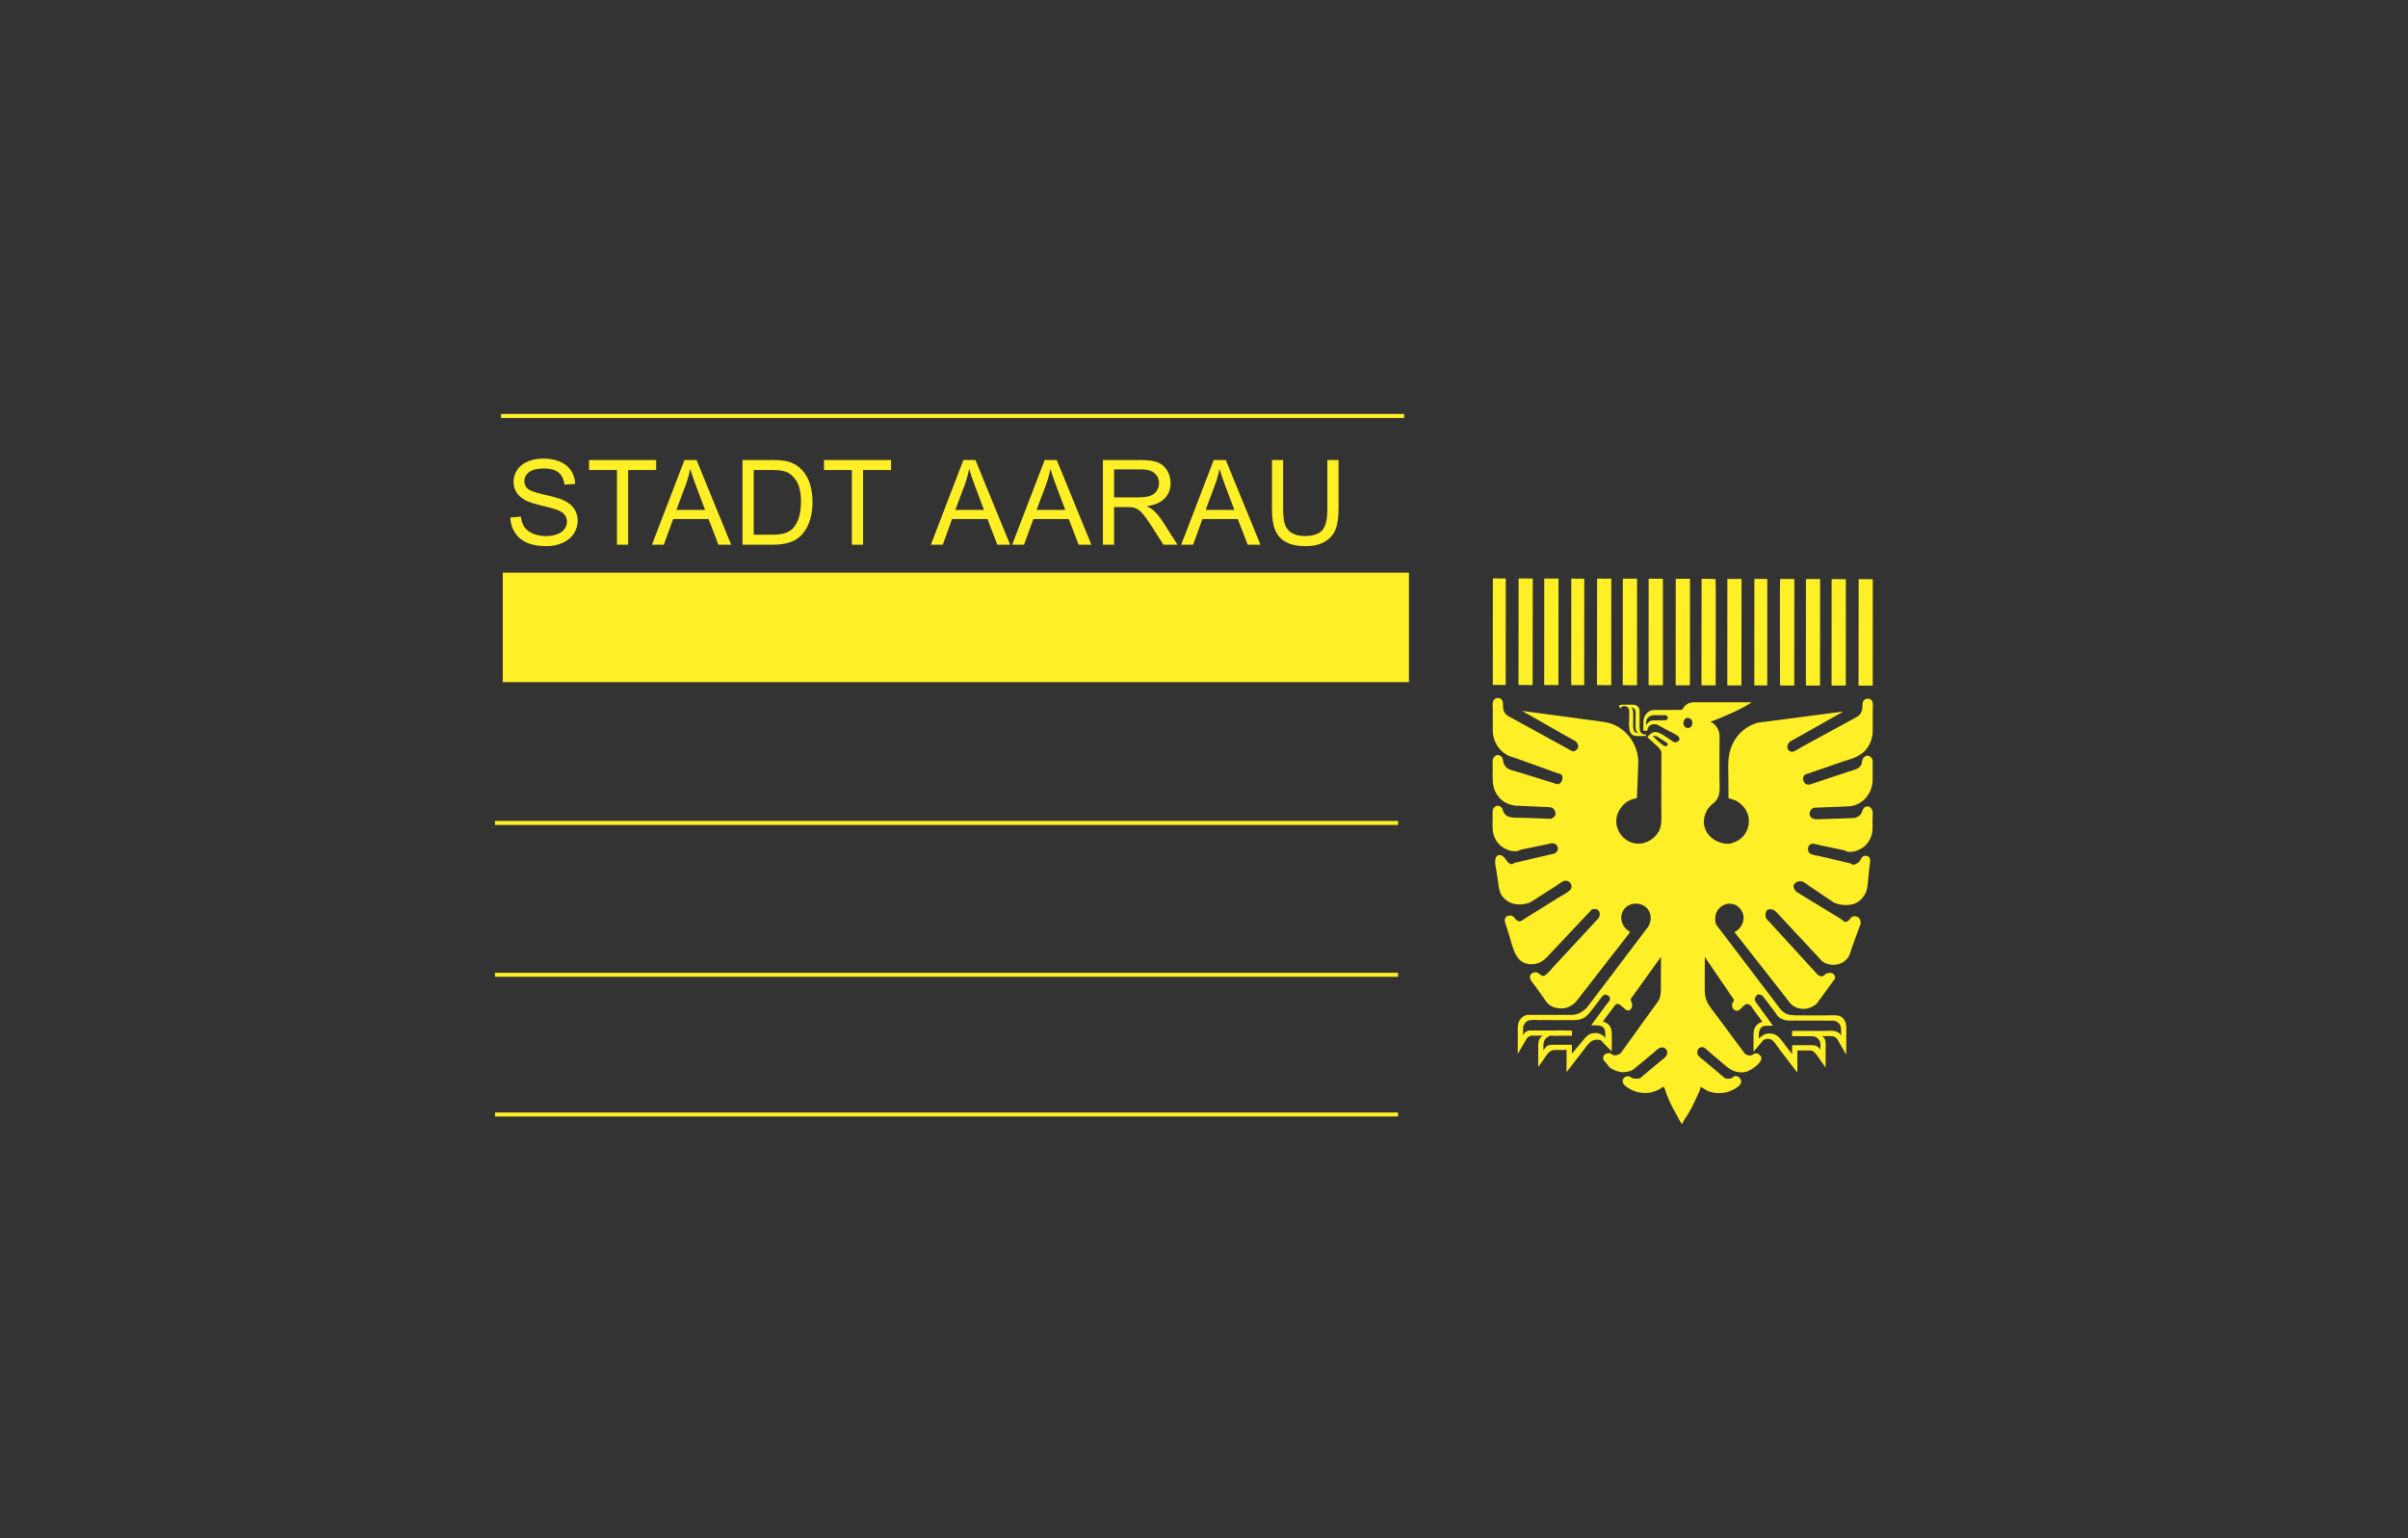 <svg width="360" height="230" viewBox="0 0 360 230" fill="none" xmlns="http://www.w3.org/2000/svg">
<rect x="0" y="0" width="360" height="230" fill="#333333" stroke="none"/>
<g clip-path="url(#clip0_1_164)">
<path d="M84.397 79.092C84.636 78.761 84.756 78.4 84.756 78.008C84.756 77.611 84.64 77.265 84.41 76.967C84.18 76.672 83.8 76.423 83.27 76.221C82.93 76.089 82.18 75.883 81.016 75.603C79.853 75.323 79.039 75.061 78.573 74.813C77.968 74.497 77.517 74.103 77.221 73.635C76.924 73.165 76.777 72.639 76.777 72.059C76.777 71.419 76.957 70.823 77.32 70.267C77.683 69.711 78.213 69.289 78.909 69.002C79.606 68.713 80.38 68.569 81.232 68.569C82.171 68.569 82.998 68.72 83.715 69.023C84.431 69.326 84.983 69.77 85.369 70.357C85.754 70.945 85.962 71.609 85.991 72.352L84.384 72.474C84.298 71.672 84.006 71.069 83.508 70.66C83.01 70.251 82.274 70.047 81.302 70.047C80.288 70.047 79.55 70.232 79.087 70.603C78.623 70.974 78.391 71.422 78.391 71.946C78.391 72.4 78.555 72.775 78.883 73.07C79.206 73.363 80.048 73.663 81.41 73.971C82.771 74.279 83.705 74.548 84.212 74.778C84.948 75.118 85.492 75.548 85.844 76.07C86.195 76.591 86.37 77.191 86.37 77.871C86.37 78.545 86.177 79.178 85.792 79.775C85.406 80.371 84.852 80.834 84.129 81.165C83.407 81.496 82.594 81.662 81.69 81.662C80.544 81.662 79.584 81.494 78.81 81.16C78.036 80.827 77.428 80.324 76.988 79.654C76.548 78.982 76.316 78.224 76.293 77.379L77.873 77.239C77.948 77.873 78.122 78.393 78.395 78.798C78.669 79.205 79.094 79.533 79.67 79.783C80.245 80.034 80.892 80.159 81.612 80.159C82.252 80.159 82.816 80.063 83.305 79.874C83.794 79.683 84.159 79.423 84.397 79.092ZM93.909 81.445V70.279H98.097V68.785H88.062V70.279H92.234V81.445H93.909ZM99.246 81.445H97.466L102.328 68.785H104.133L109.315 81.445H107.406L105.93 77.611H100.636L99.246 81.445ZM101.12 76.246H105.412L104.09 72.741C103.687 71.675 103.388 70.8 103.192 70.116C103.031 70.927 102.804 71.734 102.51 72.533L101.12 76.246ZM119.48 69.873C120.147 70.437 120.646 71.159 120.977 72.036C121.308 72.915 121.473 73.919 121.473 75.047C121.473 76.007 121.362 76.86 121.137 77.603C120.913 78.346 120.624 78.96 120.273 79.446C119.922 79.933 119.538 80.316 119.12 80.595C118.703 80.874 118.199 81.086 117.609 81.229C117.019 81.373 116.341 81.445 115.575 81.445H111.007V68.785H115.368C116.353 68.785 117.104 68.846 117.622 68.966C118.347 69.134 118.966 69.437 119.48 69.873ZM119.747 75.021C119.747 73.696 119.529 72.679 119.094 71.968C118.659 71.257 118.132 70.78 117.51 70.539C117.06 70.367 116.339 70.279 115.342 70.279H112.683V79.952H115.386C116.221 79.952 116.876 79.874 117.35 79.718C117.825 79.563 118.204 79.344 118.486 79.063C118.884 78.665 119.192 78.131 119.413 77.46C119.636 76.79 119.747 75.976 119.747 75.021ZM129.03 81.445V70.279H133.218V68.785H123.183V70.279H127.354V81.445H129.03ZM144.029 68.785H145.833L151.015 81.445H149.106L147.631 77.611H142.337L140.946 81.445H139.167L144.029 68.785ZM144.211 72.533L142.82 76.246H147.113L145.791 72.741C145.387 71.675 145.088 70.8 144.892 70.116C144.731 70.927 144.504 71.734 144.211 72.533ZM156.179 68.785H157.985L163.165 81.445H161.257L159.78 77.611H154.487L153.096 81.445H151.318L156.179 68.785ZM156.36 72.533L154.969 76.246H159.262L157.94 72.741C157.538 71.675 157.237 70.8 157.044 70.116C156.882 70.927 156.653 71.734 156.36 72.533ZM174.132 74.511C173.552 75.127 172.653 75.519 171.437 75.685C171.882 75.898 172.218 76.109 172.448 76.316C172.938 76.765 173.401 77.327 173.839 78L176.041 81.445H173.933L172.258 78.812C171.768 78.052 171.366 77.471 171.049 77.067C170.732 76.665 170.449 76.382 170.199 76.221C169.948 76.059 169.694 75.948 169.434 75.884C169.245 75.844 168.934 75.824 168.502 75.824H166.558V81.445H164.884V68.785H170.496C171.625 68.785 172.483 68.9 173.07 69.127C173.658 69.354 174.126 69.756 174.477 70.331C174.829 70.907 175.005 71.543 175.005 72.24C175.005 73.138 174.714 73.895 174.132 74.511ZM173.277 72.24C173.277 71.641 173.06 71.149 172.626 70.764C172.19 70.378 171.503 70.184 170.566 70.184H166.558V74.373H170.16C170.926 74.373 171.525 74.293 171.956 74.135C172.388 73.978 172.717 73.724 172.941 73.375C173.166 73.027 173.277 72.649 173.277 72.24ZM181.455 68.785H183.26L188.442 81.445H186.533L185.056 77.611H179.762L178.373 81.445H176.593L181.455 68.785ZM181.636 72.533L180.246 76.246H184.538L183.216 72.741C182.814 71.675 182.514 70.8 182.319 70.116C182.158 70.927 181.93 71.734 181.636 72.533ZM190.16 68.785V76.099C190.16 77.441 190.321 78.5 190.644 79.273C190.965 80.048 191.503 80.64 192.258 81.048C193.012 81.456 193.982 81.662 195.168 81.662C196.388 81.662 197.374 81.428 198.125 80.957C198.877 80.489 199.397 79.88 199.685 79.131C199.972 78.383 200.117 77.372 200.117 76.099V68.785H198.441V76.092C198.441 77.68 198.179 78.754 197.655 79.312C197.131 79.872 196.253 80.151 195.021 80.151C194.301 80.151 193.693 80.009 193.195 79.727C192.696 79.446 192.345 79.044 192.142 78.522C191.937 78.001 191.834 77.191 191.834 76.092V68.785L190.16 68.785ZM225.106 102.422C225.109 97.114 225.112 91.805 225.116 86.496C224.488 86.494 223.863 86.489 223.235 86.487C223.179 86.55 223.184 86.638 223.184 86.73C223.182 91.958 223.177 97.185 223.175 102.413H223.184C223.825 102.415 224.465 102.419 225.106 102.422ZM229.128 102.422C229.135 97.117 229.142 91.813 229.149 86.507H229.137C228.437 86.503 227.737 86.501 227.037 86.496C227.03 91.805 227.023 97.114 227.016 102.422C227.72 102.426 228.424 102.429 229.128 102.432L229.128 102.422ZM232.999 86.517H232.99C232.282 86.514 231.575 86.51 230.867 86.507C230.865 91.815 230.861 97.124 230.859 102.432H232.99C232.993 97.127 232.996 91.822 232.999 86.517ZM236.852 86.527H236.842C236.198 86.524 235.553 86.521 234.91 86.517C234.908 91.826 234.904 97.134 234.901 102.441H236.842C236.845 97.138 236.848 91.833 236.852 86.527ZM240.884 102.453C240.889 97.144 240.891 91.836 240.895 86.527C240.188 86.524 239.479 86.521 238.772 86.517C238.765 91.826 238.758 97.134 238.751 102.441H238.763C239.47 102.446 240.177 102.448 240.884 102.453ZM244.736 102.462V102.453C244.739 97.144 244.743 91.836 244.746 86.527H242.614C242.611 91.828 242.607 97.13 242.604 102.432C242.677 102.439 242.751 102.446 242.826 102.453C243.462 102.455 244.098 102.459 244.736 102.462ZM248.608 86.538H246.476C246.473 91.846 246.47 97.154 246.466 102.462H248.608V86.538ZM252.66 86.547H250.529C250.526 91.856 250.522 97.165 250.518 102.472H252.65C252.654 97.165 252.657 91.855 252.66 86.547ZM256.492 102.472C256.496 101.786 256.541 86.669 256.482 86.593C256.444 86.543 254.623 86.547 254.391 86.547C254.384 91.856 254.377 97.165 254.37 102.472C255.078 102.477 255.784 102.479 256.492 102.484V102.472ZM260.344 102.484C260.351 97.179 260.358 91.873 260.365 86.567H260.353C259.651 86.565 258.946 86.561 258.241 86.558C258.239 91.866 258.235 97.174 258.232 102.484C258.936 102.486 259.639 102.49 260.344 102.493V102.484ZM264.215 86.567H262.285C262.281 91.876 262.278 97.185 262.275 102.493H264.206C264.208 97.185 264.213 91.876 264.215 86.567ZM266.126 102.493C266.834 102.496 267.54 102.5 268.249 102.503V102.493C268.251 97.188 268.255 91.884 268.258 86.579C267.555 86.575 266.85 86.572 266.146 86.567C266.059 86.833 266.119 98.577 266.117 102.493H266.126ZM272.1 102.503C272.103 97.203 272.107 91.9 272.11 86.599V86.579H269.988C269.986 91.886 269.981 97.195 269.979 102.503C270.686 102.507 271.393 102.51 272.1 102.513V102.503ZM275.962 86.599H275.952C275.244 86.595 274.537 86.592 273.83 86.588C273.827 91.898 273.823 97.205 273.82 102.513H275.952C275.955 97.209 275.958 91.904 275.962 86.599ZM279.975 102.524V102.513C279.978 97.211 279.981 91.91 279.985 86.609H279.975C279.273 86.603 278.573 86.594 277.873 86.588C277.866 88.26 277.852 98.877 277.852 102.513H277.863C278.566 102.517 279.271 102.519 279.975 102.524ZM279.949 122.44C279.949 123.277 280.028 124.241 279.783 124.959C279.534 125.682 279.059 126.379 278.388 126.808C277.825 127.165 277.108 127.432 276.353 127.371C276.071 127.35 275.87 127.182 275.598 127.117C274.479 126.881 273.36 126.647 272.241 126.411C271.906 126.337 271.23 126.122 270.905 126.164C270.681 126.191 270.483 126.326 270.394 126.534C270.227 126.92 270.274 127.365 270.61 127.629C270.852 127.817 271.794 127.96 272.141 128.037C273.536 128.367 274.934 128.695 276.331 129.026C276.44 129.056 276.549 129.086 276.659 129.114C276.848 129.207 276.889 129.306 277.138 129.306C277.159 129.303 277.178 129.298 277.199 129.296C277.465 129.17 277.71 129.084 277.934 128.872C278.28 128.544 278.26 127.965 278.857 127.965C279.162 127.898 279.479 128.111 279.562 128.383C279.668 128.733 279.507 129.342 279.474 129.712C279.403 130.417 279.334 131.121 279.264 131.825C279.202 132.361 279.176 132.887 278.985 133.357C278.72 134.007 278.235 134.599 277.613 134.953C276.659 135.498 275.126 135.407 274.158 134.945C272.949 134.13 271.741 133.318 270.531 132.505C270.169 132.262 269.762 131.874 269.333 131.777C268.912 131.684 268.463 131.895 268.217 132.217C268.077 132.399 268.144 132.706 268.227 132.89C268.301 133.051 268.457 133.262 268.605 133.373C270.516 134.539 272.429 135.705 274.34 136.874C274.646 137.062 274.955 137.251 275.261 137.439C275.508 137.597 275.627 137.846 275.962 137.846C275.981 137.843 276.003 137.841 276.023 137.836C276.045 137.834 276.07 137.832 276.092 137.827C276.581 137.612 276.653 136.985 277.289 136.997C277.857 137.004 278.145 137.42 278.18 137.959C278.193 138.177 278.06 138.413 277.987 138.6C277.826 139.044 277.666 139.487 277.504 139.932C277.274 140.568 277.043 141.204 276.814 141.843C276.681 142.19 276.606 142.581 276.442 142.913C276.019 143.769 275.075 144.264 274.111 144.264C273.526 144.264 272.982 144.115 272.543 143.817C272.313 143.664 272.152 143.445 271.967 143.245C271.546 142.793 271.126 142.339 270.705 141.888C269.401 140.49 268.097 139.09 266.794 137.692C266.529 137.408 266.263 137.123 266 136.838C265.712 136.528 265.438 136.162 265.049 136.025C264.821 135.944 264.329 135.916 264.159 136.111C263.931 136.375 263.868 136.943 264.03 137.263C264.144 137.492 264.378 137.685 264.553 137.879C265 138.368 265.449 138.858 265.896 139.348C267.37 140.956 268.842 142.567 270.315 144.177C270.645 144.536 270.972 144.896 271.301 145.253C271.507 145.475 271.715 145.763 271.982 145.895C272.691 146.244 272.741 145.504 273.297 145.504C273.374 145.494 273.451 145.484 273.528 145.475C274.04 145.395 274.484 145.86 274.314 146.375C274.277 146.488 274.181 146.537 274.108 146.628C273.978 146.807 273.848 146.988 273.717 147.168C273.011 148.138 272.307 149.108 271.602 150.078C271.296 150.369 270.692 150.671 270.29 150.773C269.456 150.983 268.562 150.766 267.94 150.295C267.565 150.01 267.319 149.565 267.032 149.212C266.434 148.448 265.835 147.684 265.237 146.923C263.309 144.468 261.382 142.015 259.453 139.56C259.408 139.493 259.363 139.428 259.318 139.359C260.577 138.726 261.134 137.095 260.197 135.913C259.189 134.641 257.34 134.99 256.647 136.356C256.406 136.832 256.336 137.718 256.575 138.231C256.649 138.394 256.777 138.529 256.889 138.672C257.08 138.919 257.269 139.17 257.458 139.419C257.979 140.104 258.501 140.79 259.022 141.476C260.772 143.777 262.522 146.081 264.271 148.382C264.731 148.992 265.191 149.6 265.652 150.208C266.023 150.678 266.195 151.026 266.717 151.396C267.347 151.843 268.106 151.814 268.971 151.814C269.44 151.816 269.906 151.818 270.37 151.822H273.096C273.755 151.822 274.587 151.715 275.128 151.963C275.527 152.145 275.799 152.523 275.929 152.93C276.078 153.401 276.023 154.018 276.023 154.564C276.019 155.598 276.016 156.63 276.012 157.662H275.992C275.545 156.884 275.098 156.109 274.65 155.332C274.522 155.174 274.352 155.048 274.169 154.989C273.75 154.853 272.868 154.94 272.372 154.94V154.951H272.382C272.446 154.99 272.509 155.032 272.573 155.073C272.576 155.068 272.58 155.066 272.583 155.062C272.753 155.224 272.845 155.416 272.895 155.64C272.984 156.047 272.935 156.557 272.935 157.002C272.93 157.866 272.928 158.728 272.924 159.591C272.919 159.587 272.911 159.585 272.904 159.583H272.895C272.686 159.285 272.476 158.991 272.266 158.693C271.954 158.252 271.393 157.266 270.88 157.111C270.658 157.045 270.374 157.073 270.118 157.073H268.711C268.706 158.166 268.704 159.26 268.7 160.354H268.691V160.363C268.686 160.358 268.685 160.358 268.682 160.354C267.773 159.169 266.866 157.982 265.958 156.797C265.654 156.414 265.379 155.872 265.003 155.569C264.755 155.369 264.414 155.281 264.073 155.342C263.905 155.371 263.74 155.443 263.609 155.546C263.153 156.081 262.699 156.616 262.244 157.152C262.217 157.18 262.191 157.208 262.165 157.235V157.246H262.153V155.47C262.153 154.543 262.091 153.71 262.763 153.147C262.859 153.068 263.007 152.939 263.139 152.939C263.137 152.936 263.133 152.932 263.13 152.929C263.247 152.875 263.364 152.821 263.481 152.767C263.321 152.549 263.16 152.334 263 152.116C262.716 151.731 262.432 151.343 262.149 150.955C261.992 150.738 261.832 150.43 261.616 150.265C261.501 150.177 261.358 150.132 261.199 150.133C260.457 150.146 260.109 151.671 259.215 150.942C259.168 150.892 259.121 150.844 259.075 150.793C258.971 150.589 258.9 150.288 258.983 150.048C259.053 149.839 259.305 149.687 259.194 149.432C257.772 147.345 256.349 145.254 254.928 143.165C254.916 143.146 254.904 143.127 254.893 143.108H254.873C254.871 144.365 254.866 145.621 254.864 146.875C254.864 147.694 254.819 148.54 255.018 149.251C255.273 150.161 255.895 150.863 256.455 151.613C257.333 152.795 258.21 153.979 259.088 155.16C259.674 155.954 260.261 156.745 260.849 157.537C261.037 157.722 261.332 157.824 261.611 157.824C261.644 157.821 261.677 157.816 261.711 157.815C261.741 157.811 261.772 157.808 261.8 157.804C261.825 157.801 261.85 157.797 261.873 157.795C262.028 157.714 262.231 157.52 262.415 157.52C262.439 157.517 262.463 157.513 262.486 157.51C262.739 157.471 262.959 157.601 263.101 157.781C263.193 157.899 263.293 157.953 263.327 158.109C263.503 158.932 261.765 160.014 261.178 160.219C260.865 160.329 260.519 160.358 260.153 160.341C258.958 160.285 258.191 159.543 257.339 158.808C256.828 158.379 256.318 157.951 255.808 157.521C255.507 157.271 254.984 156.718 254.651 156.6C254.384 156.508 254.131 156.621 253.944 156.794C253.717 157.002 253.703 157.522 253.852 157.779C253.991 158.022 254.53 158.383 254.763 158.584C255.791 159.45 256.817 160.319 257.844 161.187C258.024 161.293 258.239 161.297 258.473 161.297C258.655 161.261 258.812 161.276 258.962 161.182C259.078 161.109 259.14 160.977 259.271 160.931C259.722 160.774 260.185 161.153 260.292 161.551C260.526 162.407 258.759 163.167 258.18 163.303C257.151 163.544 256.003 163.478 255.118 163.022C255.039 162.98 254.249 162.495 254.249 162.495C254.224 162.903 254.005 163.269 253.852 163.616C253.39 164.672 252.889 165.721 252.284 166.706C252.09 167.021 251.524 167.749 251.524 168.104C251.517 168.099 251.51 168.096 251.503 168.092C251.183 167.806 251.017 167.35 250.816 166.99C250.274 166.019 249.714 165.047 249.314 164.009C249.221 163.761 249.126 163.516 249.032 163.268C248.96 163.039 248.916 162.752 248.741 162.577C248.703 162.546 248.665 162.515 248.627 162.486C248.06 162.986 247.062 163.367 246.274 163.419C245.747 163.452 245.222 163.393 244.757 163.277C244.147 163.121 242.232 162.293 242.641 161.394C242.812 161.022 243.256 160.824 243.67 160.992C243.798 161.064 243.927 161.137 244.054 161.21C244.254 161.281 244.514 161.288 244.746 161.288C244.81 161.284 244.874 161.281 244.938 161.277C244.957 161.275 244.978 161.27 244.997 161.269C245.018 161.264 245.037 161.261 245.058 161.257C245.078 161.252 245.099 161.25 245.119 161.248C245.408 161.109 245.408 161.035 245.638 160.839C245.818 160.687 245.997 160.538 246.176 160.387C246.894 159.786 247.614 159.185 248.333 158.585C248.587 158.373 248.983 158.135 249.143 157.841C249.317 157.521 249.295 157.105 249.036 156.844C248.841 156.645 248.482 156.553 248.2 156.655C247.833 156.787 247.499 157.182 247.192 157.428C246.179 158.265 245.167 159.103 244.154 159.938C243.747 160.198 243.251 160.284 242.734 160.318C242.026 160.366 241.087 159.953 240.59 159.554C240.402 159.311 240.215 159.067 240.026 158.825C239.914 158.689 239.78 158.608 239.715 158.44C239.515 157.913 239.969 157.468 240.471 157.468C240.618 157.447 240.833 157.509 240.934 157.594C240.987 157.639 241.001 157.701 241.071 157.733C241.207 157.792 241.404 157.784 241.569 157.784C241.591 157.779 241.615 157.776 241.639 157.774C241.662 157.771 241.686 157.768 241.71 157.764C241.732 157.759 241.757 157.757 241.779 157.752C241.986 157.669 242.166 157.613 242.327 157.435C243.661 155.582 244.995 153.729 246.33 151.877C246.664 151.414 247 150.95 247.335 150.486C247.658 150.045 248.004 149.67 248.157 149.144C248.368 148.41 248.306 147.488 248.306 146.652C248.309 145.467 248.313 144.283 248.316 143.097C248.309 143.101 248.303 143.106 248.296 143.108H248.286C246.806 145.175 245.326 147.242 243.845 149.307C243.709 149.547 243.927 149.815 243.987 150.026C244.072 150.326 243.978 150.748 243.76 150.946C243.06 151.589 242.405 149.937 241.7 150.121C241.613 150.144 241.546 150.194 241.482 150.261C240.908 151.03 240.333 151.795 239.758 152.563C239.718 152.621 239.678 152.679 239.637 152.736H239.647C239.969 152.878 240.257 152.965 240.517 153.236C241.024 153.765 240.965 154.498 240.965 155.295C240.961 155.931 240.957 156.57 240.955 157.205H240.944V157.194H240.934C240.547 156.806 240.159 156.414 239.773 156.023C239.629 155.882 239.531 155.696 239.368 155.588C239.23 155.498 239.03 155.464 238.852 155.459C238.429 155.446 238.079 155.552 237.785 155.79C237.358 156.134 237.065 156.605 236.738 157.026C235.903 158.107 235.067 159.188 234.231 160.266C234.225 160.276 234.222 160.284 234.217 160.292H234.196C234.199 159.195 234.204 158.099 234.208 157.002H232.909C232.649 157.002 232.357 156.977 232.126 157.036C231.443 157.209 230.96 158.164 230.561 158.71C230.368 158.977 230.175 159.245 229.984 159.509H229.962C229.966 158.702 229.969 157.894 229.972 157.083C229.972 156.629 229.929 156.116 230.027 155.702C230.085 155.456 230.388 154.889 230.697 154.889V154.86C230.359 154.857 230.019 154.857 229.681 154.857C229.394 154.853 229.049 154.811 228.787 154.891C228.597 154.95 228.419 155.074 228.283 155.233C227.872 155.943 227.458 156.648 227.046 157.355C227.006 157.421 226.966 157.485 226.926 157.551V157.561H226.906C226.909 156.603 226.911 155.644 226.916 154.687C226.916 154.115 226.859 153.471 226.998 152.97C227.146 152.429 227.772 151.76 228.374 151.76C228.418 151.757 228.461 151.755 228.504 151.752H234.99C235.041 151.747 235.092 151.745 235.142 151.74C235.189 151.737 235.236 151.736 235.281 151.731C235.313 151.727 235.343 151.724 235.372 151.721C235.576 151.637 235.803 151.614 236.003 151.535C236.459 151.35 236.871 151.021 237.24 150.662C238.524 148.971 239.81 147.279 241.096 145.589C242.864 143.25 244.63 140.911 246.397 138.574C246.636 138.192 246.793 137.697 246.785 137.198C246.749 134.878 243.468 134.332 242.551 136.378C242.145 137.285 242.488 138.301 243.14 138.939C243.208 139.007 243.71 139.349 243.71 139.371C241.586 142.102 239.463 144.831 237.339 147.561C236.923 148.096 236.506 148.635 236.088 149.172C235.856 149.476 235.636 149.796 235.331 150.05C234.737 150.547 234.011 150.844 233.15 150.772C232.547 150.721 232.015 150.549 231.562 150.197C231.242 149.949 231.031 149.579 230.807 149.255C230.382 148.659 229.959 148.065 229.535 147.469C229.33 147.181 228.853 146.639 228.76 146.327C228.688 146.083 228.744 145.797 228.917 145.629C229.146 145.404 229.603 145.283 229.911 145.463C230.223 145.643 230.465 146.024 230.897 145.887C231.098 145.823 231.968 144.963 232.032 144.761C232.039 144.745 232.046 144.728 232.054 144.713C232.08 144.702 232.107 144.692 232.133 144.681C233.94 142.732 235.747 140.781 237.553 138.832C237.882 138.476 238.212 138.122 238.54 137.767C238.767 137.522 239.02 137.296 239.129 136.993C239.243 136.677 239.141 136.249 238.881 136.053C238.65 135.882 238.179 135.862 237.94 136.032C237.85 136.125 237.76 136.221 237.669 136.316C236.108 137.973 234.546 139.634 232.984 141.293C232.606 141.694 232.229 142.093 231.852 142.495C231.495 142.88 231.138 143.298 230.724 143.6C230.265 143.936 229.735 144.143 229.117 144.172C226.533 144.294 226.198 141.663 225.617 139.829C225.458 139.324 225.3 138.82 225.141 138.315C225.075 138.094 224.967 137.882 224.964 137.634C224.956 137.221 225.242 136.914 225.648 136.914C226.467 136.748 226.427 137.756 227.198 137.756C227.221 137.752 227.245 137.749 227.267 137.746C227.292 137.743 227.313 137.738 227.337 137.737C227.615 137.635 227.775 137.467 228.022 137.311C228.548 136.982 229.075 136.656 229.603 136.327C230.764 135.606 231.928 134.885 233.089 134.161C233.592 133.844 234.318 133.504 234.735 133.081C234.987 132.827 235.014 132.464 234.847 132.151C234.676 131.824 234.27 131.621 233.879 131.711C233.538 131.786 232.921 132.269 232.611 132.475C231.362 133.274 230.114 134.072 228.866 134.87C228.163 135.204 227.217 135.331 226.394 135.154C225.605 134.984 224.853 134.497 224.438 133.771C224.125 133.221 224.051 132.552 223.968 131.886C223.887 131.331 223.806 130.775 223.723 130.221C223.657 129.755 223.484 129.159 223.529 128.686C223.557 128.395 223.671 128.006 223.957 127.886C224.077 127.839 224.228 127.856 224.35 127.882C225.159 128.059 225.19 129.213 226.081 129.213C226.218 129.173 226.275 129.095 226.396 129.031C226.512 128.998 226.63 128.966 226.746 128.934C226.779 128.929 226.812 128.925 226.845 128.92C226.848 128.915 226.852 128.913 226.855 128.909H226.875V128.899C226.882 128.902 226.888 128.906 226.895 128.909V128.899C226.926 128.895 226.956 128.893 226.987 128.889C227.174 128.844 227.362 128.802 227.549 128.757C227.763 128.707 227.978 128.655 228.192 128.606C228.382 128.561 228.574 128.517 228.766 128.473C229.014 128.415 229.262 128.357 229.511 128.299C229.741 128.243 229.972 128.186 230.204 128.128C230.409 128.083 230.613 128.04 230.819 127.995C231.029 127.944 231.239 127.894 231.451 127.843V127.832H231.471C231.743 127.775 232.014 127.719 232.285 127.659C232.615 127.541 232.833 127.357 232.907 126.99C232.994 126.553 232.615 126.141 232.204 126.093C231.98 126.065 231.762 126.134 231.559 126.181C231.249 126.248 230.938 126.311 230.626 126.376C229.566 126.595 228.508 126.814 227.449 127.033C227.182 127.091 226.993 127.263 226.714 127.281C225.831 127.337 225.038 126.988 224.414 126.499C223.874 126.073 223.503 125.465 223.307 124.836C223.061 124.053 223.153 123.024 223.153 122.115C223.153 121.755 223.095 121.298 223.213 120.993C223.305 120.748 223.581 120.491 223.858 120.491C224.169 120.423 224.477 120.673 224.608 120.919C224.671 121.037 224.678 121.172 224.726 121.302C224.821 121.557 225.005 121.794 225.238 121.957C225.833 122.376 227.146 122.251 227.951 122.29C229.241 122.336 230.532 122.383 231.824 122.43C231.85 122.426 231.877 122.423 231.904 122.42C232.494 122.181 232.774 121.711 232.384 121.112C232.279 120.95 232.136 120.79 231.954 120.728C231.802 120.711 231.653 120.696 231.501 120.68C231.117 120.664 230.731 120.647 230.345 120.631C229.517 120.595 228.689 120.559 227.861 120.523C227.435 120.503 227.01 120.484 226.585 120.465C225.595 120.356 224.632 119.919 224.015 119.112C223.707 118.707 223.468 118.281 223.332 117.787C223.073 116.851 223.165 115.645 223.165 114.59C223.165 114.231 223.101 113.767 223.21 113.455C223.3 113.193 223.592 112.903 223.889 112.903C224.04 112.879 224.186 112.94 224.298 113.006C224.718 113.252 224.66 113.649 224.783 114.072C224.868 114.368 225.055 114.642 225.31 114.836C225.755 115.177 226.436 115.264 226.964 115.436C228.382 115.877 229.802 116.318 231.221 116.759C231.613 116.882 232.005 117.004 232.397 117.126C232.553 117.179 232.722 117.26 232.898 117.26C232.923 117.256 232.947 117.253 232.969 117.251C233.077 117.199 233.174 117.169 233.266 117.083C233.581 116.784 233.776 116.126 233.394 115.798C233.245 115.668 233.052 115.675 232.87 115.612C232.444 115.459 232.018 115.307 231.593 115.155C230.395 114.725 229.196 114.295 227.999 113.864C227.513 113.69 227.029 113.517 226.542 113.342C226.276 113.259 226.01 113.174 225.743 113.091C225.112 112.835 224.526 112.398 224.076 111.833C223.648 111.296 223.376 110.667 223.243 109.979C223.151 109.508 223.175 108.976 223.175 108.455V106.149C223.175 105.315 222.965 104.579 223.827 104.362C223.91 104.366 223.995 104.372 224.078 104.376C224.932 104.534 224.617 105.419 224.747 106.076C224.807 106.373 225.003 106.684 225.237 106.887C225.504 107.122 225.835 107.266 226.14 107.429C226.637 107.702 227.134 107.975 227.63 108.247C229.383 109.21 231.135 110.174 232.888 111.135C233.403 111.419 233.919 111.7 234.435 111.983C234.744 112.143 234.934 112.346 235.333 112.346C235.91 112.088 236.171 111.568 235.719 111.003C235.556 110.797 235.287 110.696 235.076 110.573C234.558 110.28 234.041 109.987 233.524 109.692C231.579 108.586 229.636 107.479 227.692 106.371C227.661 106.355 227.63 106.339 227.6 106.322V106.302C230.547 106.697 233.493 107.093 236.44 107.488C237.263 107.599 238.089 107.712 238.914 107.823C239.723 107.94 240.468 108.016 241.175 108.312C242.279 108.775 243.339 109.65 243.991 110.719C244.479 111.525 244.788 112.381 244.902 113.382C244.948 113.8 244.918 114.269 244.899 114.691C244.868 115.52 244.838 116.35 244.808 117.179C244.778 117.882 244.749 118.585 244.72 119.29C244.697 119.311 244.675 119.333 244.653 119.356C244.479 119.396 244.306 119.436 244.134 119.476C243.606 119.634 243.081 119.928 242.689 120.35C242.06 121.026 241.617 121.849 241.634 122.847C241.662 124.616 243.168 126.147 244.938 126.147C245 126.144 245.066 126.14 245.128 126.136C245.174 126.134 245.222 126.13 245.269 126.127C245.289 126.125 245.309 126.12 245.329 126.118C245.352 126.113 245.376 126.11 245.399 126.107C245.46 126.099 245.521 126.093 245.581 126.087C245.808 126.013 246.035 125.941 246.262 125.869C247.06 125.524 247.772 124.855 248.119 124.041C248.492 123.156 248.366 121.933 248.366 120.855C248.369 119.056 248.373 117.253 248.377 115.451V113.41C248.377 113.091 248.412 112.722 248.353 112.427C248.275 112.046 247.991 111.79 247.711 111.535C247.232 111.097 246.754 110.66 246.274 110.222C246.563 109.868 246.958 109.498 247.401 109.455C248.093 109.387 249.181 110.28 249.744 110.629C249.978 110.776 250.199 111.004 250.509 111.004C250.865 110.884 251.271 110.705 251.006 110.214C250.857 109.936 249.8 109.465 249.48 109.29C248.904 108.976 248.329 108.659 247.753 108.344C247.033 108.124 246.274 108.498 246.274 109.267H245.691C245.688 109.049 245.683 108.831 245.68 108.612C245.673 108.601 245.667 108.588 245.662 108.577C245.706 108.474 245.709 108.268 245.678 108.153C245.68 108.141 245.68 108.131 245.682 108.12C245.685 107.98 245.688 107.842 245.691 107.703C245.743 107.526 245.77 107.341 245.842 107.176C246.049 106.712 246.584 106.18 247.13 106.18C247.153 106.175 247.176 106.173 247.2 106.17C247.227 106.166 247.253 106.164 247.28 106.159C248.662 106.157 250.042 106.152 251.422 106.149C251.526 106.123 251.768 105.681 251.874 105.57C252.123 105.3 252.454 105.128 252.8 105.052C252.825 105.049 252.849 105.046 252.873 105.043C252.891 105.038 252.913 105.035 252.932 105.032C252.949 105.028 252.965 105.026 252.982 105.021C253.026 105.018 253.071 105.015 253.114 105.012C253.17 105.009 253.227 105.005 253.284 105.002H257.247C258.792 105.005 260.337 105.009 261.882 105.012H261.893C260.355 106.016 258.634 106.753 256.945 107.45C256.547 107.602 256.148 107.755 255.748 107.907V107.926C256.327 108.195 256.774 108.758 256.966 109.356C257.085 109.725 257.075 110.149 257.075 110.586C257.073 111.154 257.068 111.719 257.066 112.284V116.59C257.066 117.289 257.156 118.202 256.983 118.823C256.88 119.183 256.729 119.517 256.478 119.805C256.283 120.027 256.049 120.186 255.834 120.372C255.536 120.628 255.297 120.976 255.126 121.302C253.853 123.769 255.825 126.167 258.394 126.167C258.44 126.164 258.487 126.16 258.534 126.158C258.553 126.153 258.573 126.151 258.594 126.147C258.631 126.14 258.668 126.134 258.705 126.127C258.724 126.124 258.745 126.12 258.764 126.117C258.785 126.113 258.804 126.11 258.825 126.107C259.361 125.889 259.793 125.782 260.247 125.389C261.805 124.048 261.879 121.752 260.377 120.327C260.083 120.049 259.765 119.836 259.418 119.668C259.315 119.618 258.422 119.344 258.422 119.344C258.418 119.337 258.417 119.327 258.415 119.32C258.411 118.437 258.407 117.554 258.402 116.671C258.402 115.574 258.323 114.398 258.437 113.342C258.641 111.455 259.632 109.73 261.249 108.742C261.704 108.464 262.609 108.008 263.17 108.008C263.227 107.996 263.283 107.988 263.34 107.978C263.373 107.974 263.408 107.971 263.441 107.966C263.465 107.963 263.488 107.961 263.512 107.956C263.548 107.954 263.586 107.95 263.623 107.947C263.66 107.945 263.697 107.94 263.733 107.937C263.766 107.933 263.799 107.93 263.834 107.926C263.857 107.923 263.881 107.92 263.903 107.916C263.928 107.914 263.95 107.91 263.974 107.907C264 107.902 264.028 107.9 264.054 107.896C264.078 107.892 264.102 107.889 264.125 107.885C264.149 107.883 264.173 107.878 264.195 107.876C264.222 107.874 264.248 107.869 264.275 107.866C264.367 107.856 264.458 107.845 264.549 107.836C264.575 107.831 264.601 107.829 264.629 107.824C264.655 107.821 264.682 107.818 264.709 107.814C264.732 107.812 264.756 107.808 264.778 107.805C264.803 107.8 264.825 107.798 264.849 107.795C264.873 107.791 264.896 107.788 264.92 107.784C264.944 107.781 264.967 107.777 264.99 107.774C265.017 107.771 265.043 107.767 265.07 107.765C265.09 107.76 265.11 107.758 265.13 107.753C265.161 107.75 265.191 107.747 265.222 107.743C265.242 107.74 265.262 107.736 265.282 107.734C265.309 107.729 265.336 107.727 265.362 107.724C265.388 107.72 265.417 107.717 265.443 107.713C265.509 107.707 265.576 107.7 265.644 107.694C265.667 107.689 265.69 107.687 265.715 107.682C265.738 107.679 265.762 107.676 265.784 107.672C265.809 107.67 265.831 107.665 265.854 107.663C265.883 107.658 265.909 107.656 265.935 107.652C265.959 107.649 265.982 107.645 266.006 107.642C266.029 107.638 266.053 107.636 266.076 107.632C266.102 107.629 266.13 107.625 266.157 107.622C266.183 107.618 266.211 107.616 266.237 107.611C266.261 107.607 266.285 107.605 266.308 107.601C266.332 107.598 266.354 107.596 266.378 107.592C266.444 107.585 266.512 107.578 266.579 107.571C266.603 107.568 266.625 107.565 266.649 107.561C266.676 107.558 266.703 107.554 266.729 107.552C266.754 107.547 266.777 107.545 266.8 107.54C266.824 107.538 266.848 107.534 266.871 107.53C266.897 107.527 266.924 107.523 266.952 107.521C266.975 107.516 266.999 107.514 267.021 107.509C267.046 107.507 267.067 107.503 267.091 107.5C267.118 107.497 267.146 107.493 267.171 107.49C267.195 107.486 267.219 107.483 267.242 107.478C267.271 107.476 267.297 107.472 267.323 107.469C267.344 107.465 267.363 107.462 267.384 107.458C267.41 107.457 267.436 107.452 267.464 107.45C267.491 107.445 267.517 107.443 267.545 107.438C267.584 107.435 267.624 107.432 267.666 107.429C267.689 107.425 267.712 107.422 267.734 107.419C267.762 107.415 267.789 107.412 267.816 107.407C267.843 107.405 267.869 107.4 267.896 107.398C267.917 107.394 267.937 107.392 267.957 107.389C267.984 107.385 268.011 107.381 268.037 107.379C268.064 107.374 268.091 107.372 268.118 107.367C268.139 107.364 268.158 107.36 268.178 107.358C268.205 107.355 268.231 107.352 268.258 107.348C268.283 107.344 268.306 107.341 268.328 107.336C268.355 107.334 268.382 107.329 268.408 107.327C268.432 107.323 268.457 107.32 268.479 107.318C268.543 107.31 268.607 107.303 268.671 107.296C268.7 107.294 268.731 107.29 268.761 107.286C268.784 107.283 268.808 107.28 268.832 107.277C268.855 107.273 268.879 107.27 268.903 107.265C268.926 107.263 268.949 107.26 268.971 107.256C269 107.253 269.026 107.249 269.053 107.245C269.077 107.242 269.1 107.239 269.123 107.235C269.149 107.232 269.177 107.229 269.203 107.225C269.224 107.221 269.243 107.219 269.263 107.216C269.29 107.212 269.317 107.209 269.344 107.205C269.371 107.202 269.398 107.199 269.425 107.194C269.444 107.191 269.466 107.187 269.484 107.185C269.513 107.18 269.539 107.178 269.566 107.176C269.633 107.168 269.7 107.161 269.766 107.154C269.791 107.151 269.813 107.147 269.838 107.145C269.864 107.141 269.891 107.138 269.917 107.135C269.943 107.131 269.972 107.128 269.998 107.123C270.018 107.12 270.038 107.118 270.058 107.114C270.085 107.111 270.111 107.107 270.138 107.103C270.163 107.1 270.186 107.098 270.211 107.093C270.233 107.09 270.257 107.086 270.279 107.083C270.308 107.081 270.334 107.077 270.36 107.074C270.383 107.069 270.407 107.067 270.431 107.062C270.454 107.06 270.478 107.055 270.5 107.053C270.531 107.049 270.561 107.045 270.591 107.042C270.611 107.036 270.632 107.029 270.652 107.022C270.719 107.019 270.786 107.016 270.853 107.012C270.88 107.008 270.906 107.005 270.933 107.002C270.958 106.998 270.979 106.996 271.004 106.991C271.028 106.989 271.051 106.984 271.074 106.982C271.102 106.978 271.128 106.975 271.154 106.971C271.178 106.967 271.202 106.965 271.225 106.961C271.249 106.958 271.272 106.956 271.296 106.951C271.32 106.947 271.343 106.944 271.366 106.941C271.393 106.938 271.419 106.934 271.446 106.932C271.469 106.927 271.494 106.925 271.516 106.92C271.541 106.918 271.563 106.913 271.587 106.911C271.613 106.906 271.641 106.904 271.667 106.901C271.691 106.896 271.715 106.894 271.738 106.891C271.781 106.887 271.826 106.885 271.868 106.88C271.892 106.876 271.916 106.873 271.939 106.869C271.965 106.867 271.993 106.863 272.02 106.861C272.046 106.856 272.073 106.854 272.1 106.849C272.12 106.847 272.14 106.842 272.161 106.84C272.188 106.836 272.214 106.833 272.241 106.829C272.261 106.825 272.281 106.823 272.301 106.818C272.327 106.816 272.356 106.814 272.382 106.809C272.408 106.805 272.435 106.803 272.462 106.799C272.481 106.795 272.502 106.792 272.522 106.789C272.55 106.785 272.576 106.783 272.602 106.778C272.628 106.776 272.649 106.771 272.672 106.769C272.697 106.765 272.72 106.762 272.743 106.758C272.771 106.754 272.798 106.752 272.824 106.747C272.847 106.745 272.871 106.741 272.895 106.738C272.921 106.734 272.949 106.731 272.975 106.727C273.015 106.724 273.056 106.721 273.096 106.719C273.122 106.714 273.15 106.712 273.175 106.707C273.195 106.704 273.215 106.701 273.235 106.697C273.264 106.693 273.29 106.691 273.316 106.687C273.344 106.684 273.37 106.681 273.396 106.676C273.421 106.674 273.443 106.669 273.467 106.667C273.493 106.663 273.522 106.66 273.548 106.656C273.572 106.653 273.595 106.65 273.619 106.646C273.642 106.643 273.666 106.641 273.69 106.636C273.715 106.631 273.743 106.629 273.77 106.626C273.79 106.623 273.81 106.62 273.83 106.616C273.857 106.613 273.883 106.609 273.909 106.605C273.957 106.598 274.004 106.592 274.05 106.585C274.077 106.579 274.104 106.572 274.132 106.565H274.252C274.278 106.562 274.307 106.558 274.333 106.555C274.356 106.552 274.38 106.549 274.402 106.544C274.43 106.542 274.457 106.539 274.484 106.534C274.508 106.531 274.53 106.527 274.553 106.525C274.578 106.522 274.602 106.518 274.624 106.514C274.652 106.511 274.678 106.508 274.704 106.504C274.728 106.501 274.751 106.497 274.775 106.494C274.799 106.49 274.822 106.487 274.845 106.484C274.872 106.48 274.899 106.478 274.925 106.474C274.95 106.471 274.974 106.467 274.997 106.463C275.023 106.46 275.049 106.456 275.077 106.453C275.117 106.449 275.157 106.447 275.197 106.443C275.224 106.44 275.25 106.437 275.279 106.433C275.298 106.43 275.319 106.426 275.338 106.423C275.365 106.419 275.392 106.416 275.418 106.413C275.446 106.409 275.473 106.406 275.499 106.403C275.515 106.4 275.533 106.397 275.548 106.392V106.403H275.539V106.413C273.695 107.454 271.852 108.497 270.008 109.538C269.439 109.858 268.869 110.178 268.302 110.497C268.046 110.643 267.73 110.764 267.513 110.971C267.2 111.267 267.079 111.853 267.417 112.186C267.557 112.322 267.758 112.416 267.966 112.416C267.987 112.412 268.006 112.409 268.028 112.404C268.496 112.246 268.964 111.891 269.411 111.662C270.48 111.078 271.55 110.496 272.619 109.914C273.817 109.261 275.016 108.611 276.213 107.957C276.532 107.783 276.851 107.608 277.171 107.434C277.393 107.305 277.617 107.178 277.839 107.051C278.136 106.806 278.317 106.461 278.398 106.102C278.533 105.487 278.233 104.768 278.955 104.512C279.017 104.498 279.078 104.486 279.14 104.472C279.468 104.401 279.794 104.597 279.912 104.877C280.062 105.234 279.975 105.828 279.975 106.251V108.526C279.975 109.045 279.992 109.575 279.908 110.045C279.805 110.624 279.597 111.151 279.297 111.63C278.363 113.123 276.829 113.442 275.302 113.944C274.029 114.384 272.756 114.824 271.484 115.263C271.12 115.387 270.757 115.512 270.393 115.637C270.227 115.697 270.022 115.715 269.879 115.82C269.489 116.1 269.484 116.567 269.711 116.948C269.856 117.189 270.085 117.331 270.381 117.331C270.416 117.327 270.454 117.324 270.492 117.32C270.511 117.317 270.531 117.314 270.551 117.311C272.344 116.712 274.139 116.115 275.934 115.517C276.526 115.303 277.464 115.129 277.942 114.742C278.322 114.435 278.339 114.093 278.438 113.634C278.518 113.27 278.93 112.921 279.33 113.015C279.567 113.069 279.768 113.252 279.885 113.466C280.015 113.705 279.964 114.091 279.964 114.396V116.559C279.964 118.478 278.691 120.155 276.875 120.502C276.464 120.582 276.012 120.582 275.57 120.602C274.745 120.635 273.92 120.668 273.095 120.699C272.606 120.72 272.117 120.74 271.627 120.76C271.438 120.768 271.243 120.747 271.084 120.815C270.809 120.928 270.637 121.191 270.568 121.472C270.516 121.681 270.541 121.9 270.644 122.07C270.985 122.638 271.764 122.48 272.391 122.48C272.481 122.477 272.573 122.472 272.663 122.47C272.756 122.466 272.852 122.463 272.944 122.459C273.039 122.456 273.132 122.453 273.226 122.449C273.32 122.446 273.415 122.443 273.507 122.439C273.599 122.436 273.689 122.433 273.779 122.43C273.876 122.425 273.973 122.423 274.07 122.419C274.162 122.416 274.252 122.413 274.342 122.409C274.527 122.405 274.711 122.401 274.896 122.399C274.985 122.395 275.077 122.392 275.168 122.388C275.264 122.385 275.361 122.381 275.458 122.378C275.548 122.375 275.639 122.371 275.73 122.368C275.825 122.365 275.917 122.361 276.012 122.358C276.107 122.355 276.2 122.352 276.293 122.349C276.388 122.345 276.481 122.342 276.575 122.338C276.666 122.334 276.757 122.33 276.847 122.327C276.967 122.321 277.088 122.314 277.209 122.307C277.246 122.304 277.282 122.3 277.32 122.297C277.644 122.166 277.909 122.073 278.155 121.791C278.476 121.422 278.447 120.59 279.119 120.59C279.487 120.511 279.816 120.862 279.917 121.162C280.036 121.515 279.949 122.054 279.949 122.44ZM249.341 107.268C249.317 107.129 249.204 107.014 249.079 106.965C248.93 106.909 248.701 106.942 248.528 106.942C248.084 106.938 247.642 106.935 247.2 106.932C246.584 107.055 246.179 107.268 246.099 107.955C246.096 108.101 246.09 108.246 246.085 108.392C246.153 108.311 246.224 108.231 246.293 108.15C246.51 107.9 246.806 107.713 247.15 107.713C247.763 107.71 248.377 107.707 248.99 107.703C249.013 107.7 249.036 107.696 249.06 107.694C249.204 107.596 249.377 107.486 249.341 107.268ZM240.702 149.387C240.775 148.968 240.262 148.714 239.919 148.714C239.531 148.875 239.316 149.281 239.065 149.608C238.758 150.009 238.451 150.408 238.142 150.808C237.639 151.441 237.17 152.126 236.379 152.376C235.646 152.611 234.729 152.531 233.887 152.531C232.65 152.53 231.414 152.53 230.178 152.528C229.661 152.528 228.825 152.42 228.413 152.632C228.035 152.828 227.759 153.191 227.71 153.63C227.706 153.99 227.704 154.348 227.7 154.706C227.706 154.744 227.713 154.782 227.72 154.817C227.808 154.469 228.137 154.213 228.464 154.121C228.51 154.105 228.558 154.092 228.605 154.077C228.612 154.081 228.619 154.084 228.625 154.086C228.629 154.084 228.632 154.081 228.636 154.077H232.597C232.604 154.07 232.611 154.063 232.618 154.057C233.004 154.063 233.389 154.069 233.775 154.075C234.183 154.063 234.625 154.106 235.011 154.106C235.008 154.361 235.005 154.616 235.001 154.869C234.062 154.838 233.087 154.889 232.186 154.889C231.845 154.671 231.178 155.127 230.996 155.385C230.97 155.423 230.944 155.461 230.919 155.498C230.932 155.503 230.945 155.505 230.958 155.509H230.949C230.699 155.729 230.714 156.716 230.764 157.091C230.768 157.099 230.774 157.107 230.777 157.114C230.858 156.755 231.334 156.241 231.722 156.241V156.25C231.809 156.241 231.897 156.229 231.985 156.22H235.001V157.541H235.011C235.428 157.045 235.845 156.551 236.263 156.053C236.615 155.638 236.943 155.154 237.378 154.812C237.566 154.666 237.862 154.503 238.119 154.503C238.142 154.5 238.167 154.497 238.188 154.493C238.219 154.489 238.25 154.487 238.28 154.483C238.842 154.369 239.512 154.647 239.853 155.035C239.891 155.092 239.931 155.148 239.969 155.204H239.988C239.988 154.861 240.02 154.491 239.965 154.169C239.805 153.188 238.739 153.315 237.876 153.315V153.294H237.888C238.621 152.298 239.353 151.303 240.086 150.307C240.26 150.08 240.656 149.661 240.702 149.387ZM249.325 111.367C249.344 111.25 249.249 111.115 249.175 111.043C248.659 110.716 248.142 110.39 247.627 110.066C247.445 110.06 247.263 110.054 247.078 110.049C247.367 110.34 248.665 111.593 248.98 111.593C249.003 111.59 249.027 111.587 249.051 111.583C249.133 111.537 249.306 111.483 249.325 111.367ZM253.005 108.214C253.074 107.67 252.721 107.344 252.217 107.327C251.448 107.535 251.48 108.861 252.389 108.861C252.416 108.857 252.442 108.855 252.469 108.85C252.6 108.789 252.714 108.765 252.823 108.651C252.935 108.535 252.984 108.375 253.005 108.214ZM263.12 150.695H263.13V150.704H263.15V150.675C263.222 150.907 263.435 151.121 263.578 151.315C263.957 151.838 264.335 152.36 264.713 152.883C264.829 153.043 264.945 153.204 265.06 153.366C264.685 153.371 264.311 153.377 263.935 153.382C262.933 153.495 262.938 154.384 262.938 155.276C262.945 155.271 262.952 155.269 262.959 155.264C263.352 154.914 263.823 154.533 264.387 154.533C264.579 154.496 264.802 154.543 264.977 154.577C265.887 154.753 266.217 155.411 266.752 156.085C267.075 156.508 267.397 156.935 267.72 157.36C267.784 157.438 267.844 157.513 267.907 157.591V157.601H267.917C267.917 157.419 267.905 156.373 267.952 156.312C267.966 156.306 267.978 156.299 267.99 156.292C268.281 156.288 268.572 156.286 268.862 156.282H270.572C270.849 156.286 271.126 156.27 271.374 156.336C271.613 156.397 272.13 156.713 272.13 157.012H272.15C272.15 156.606 272.218 156.083 272.082 155.742C271.956 155.43 271.685 155.141 271.374 155.018C271.06 154.891 270.627 154.94 270.259 154.94C269.481 154.935 268.704 154.933 267.926 154.931C267.926 154.772 267.883 154.28 267.952 154.176C267.999 154.103 268.756 154.148 268.892 154.148V154.138H268.903C270.118 154.141 271.335 154.146 272.552 154.148C273.162 154.148 273.901 154.058 274.451 154.2C274.702 154.264 275.217 154.59 275.217 154.9H275.237C275.237 154.298 275.34 153.578 275.019 153.143C274.844 152.909 274.598 152.709 274.32 152.644C274.132 152.599 273.914 152.615 273.71 152.613C273.306 152.611 272.904 152.608 272.502 152.606C271.206 152.603 269.91 152.603 268.613 152.603C267.909 152.603 267.089 152.674 266.505 152.407C266.358 152.334 266.213 152.261 266.065 152.187C265.946 152.073 265.826 151.957 265.706 151.842C265.611 151.695 265.514 151.549 265.417 151.402C265.029 150.892 264.641 150.383 264.255 149.874C264.012 149.557 263.768 149.243 263.525 148.926C263.364 148.782 263.097 148.691 262.867 148.685V148.694C262.595 148.76 262.355 149.099 262.355 149.374C262.184 149.547 262.988 150.494 263.12 150.695ZM242.223 105.957C242.159 105.821 242.094 105.686 242.031 105.55C242.128 105.467 242.253 105.388 242.393 105.388C242.426 105.381 242.459 105.374 242.494 105.368H243.689C243.998 105.368 244.322 105.342 244.575 105.447C244.782 105.535 244.964 105.712 245.047 105.925C245.152 106.19 245.119 106.55 245.119 106.87V108.445C245.119 109.004 245.094 109.517 245.605 109.756C245.732 109.815 245.872 109.814 246.023 109.832C246.038 109.829 246.049 109.828 246.064 109.826C246.071 109.829 246.078 109.833 246.084 109.837C246.08 109.9 246.078 109.964 246.073 110.028V110.04C245.573 110.04 244.75 110.12 244.317 110C243.308 109.72 243.571 108.107 243.571 107.155C243.571 106.767 243.636 106.263 243.486 105.948C243.282 105.523 242.677 105.466 242.348 105.769C242.301 105.811 242.232 105.892 242.232 105.957L242.223 105.957ZM243.871 105.784C244.602 106.265 243.655 109.531 244.635 109.531C244.695 109.595 244.795 109.624 244.887 109.624C244.732 109.434 244.6 109.286 244.549 109.042C244.5 108.815 244.524 108.532 244.524 108.283V106.932C244.524 106.653 244.551 106.352 244.442 106.131C244.331 105.907 244.117 105.796 243.871 105.773V105.784ZM243.882 109.775H243.861V109.796C243.869 109.789 243.875 109.782 243.882 109.775ZM75.167 102.002H210.639V85.623H75.167V102.002ZM74 123.349H209.015V122.744H74V123.349ZM74 146.054H209.015V145.448H74V146.054ZM74 166.942H209.015V166.336H74V166.942ZM209.923 61.896H74.908V62.501H209.923V61.896Z" fill="#FFEF26"/>
</g>
<defs>
<clipPath id="clip0_1_164">
<rect width="360" height="230" fill="white"/>
</clipPath>
</defs>
</svg>

